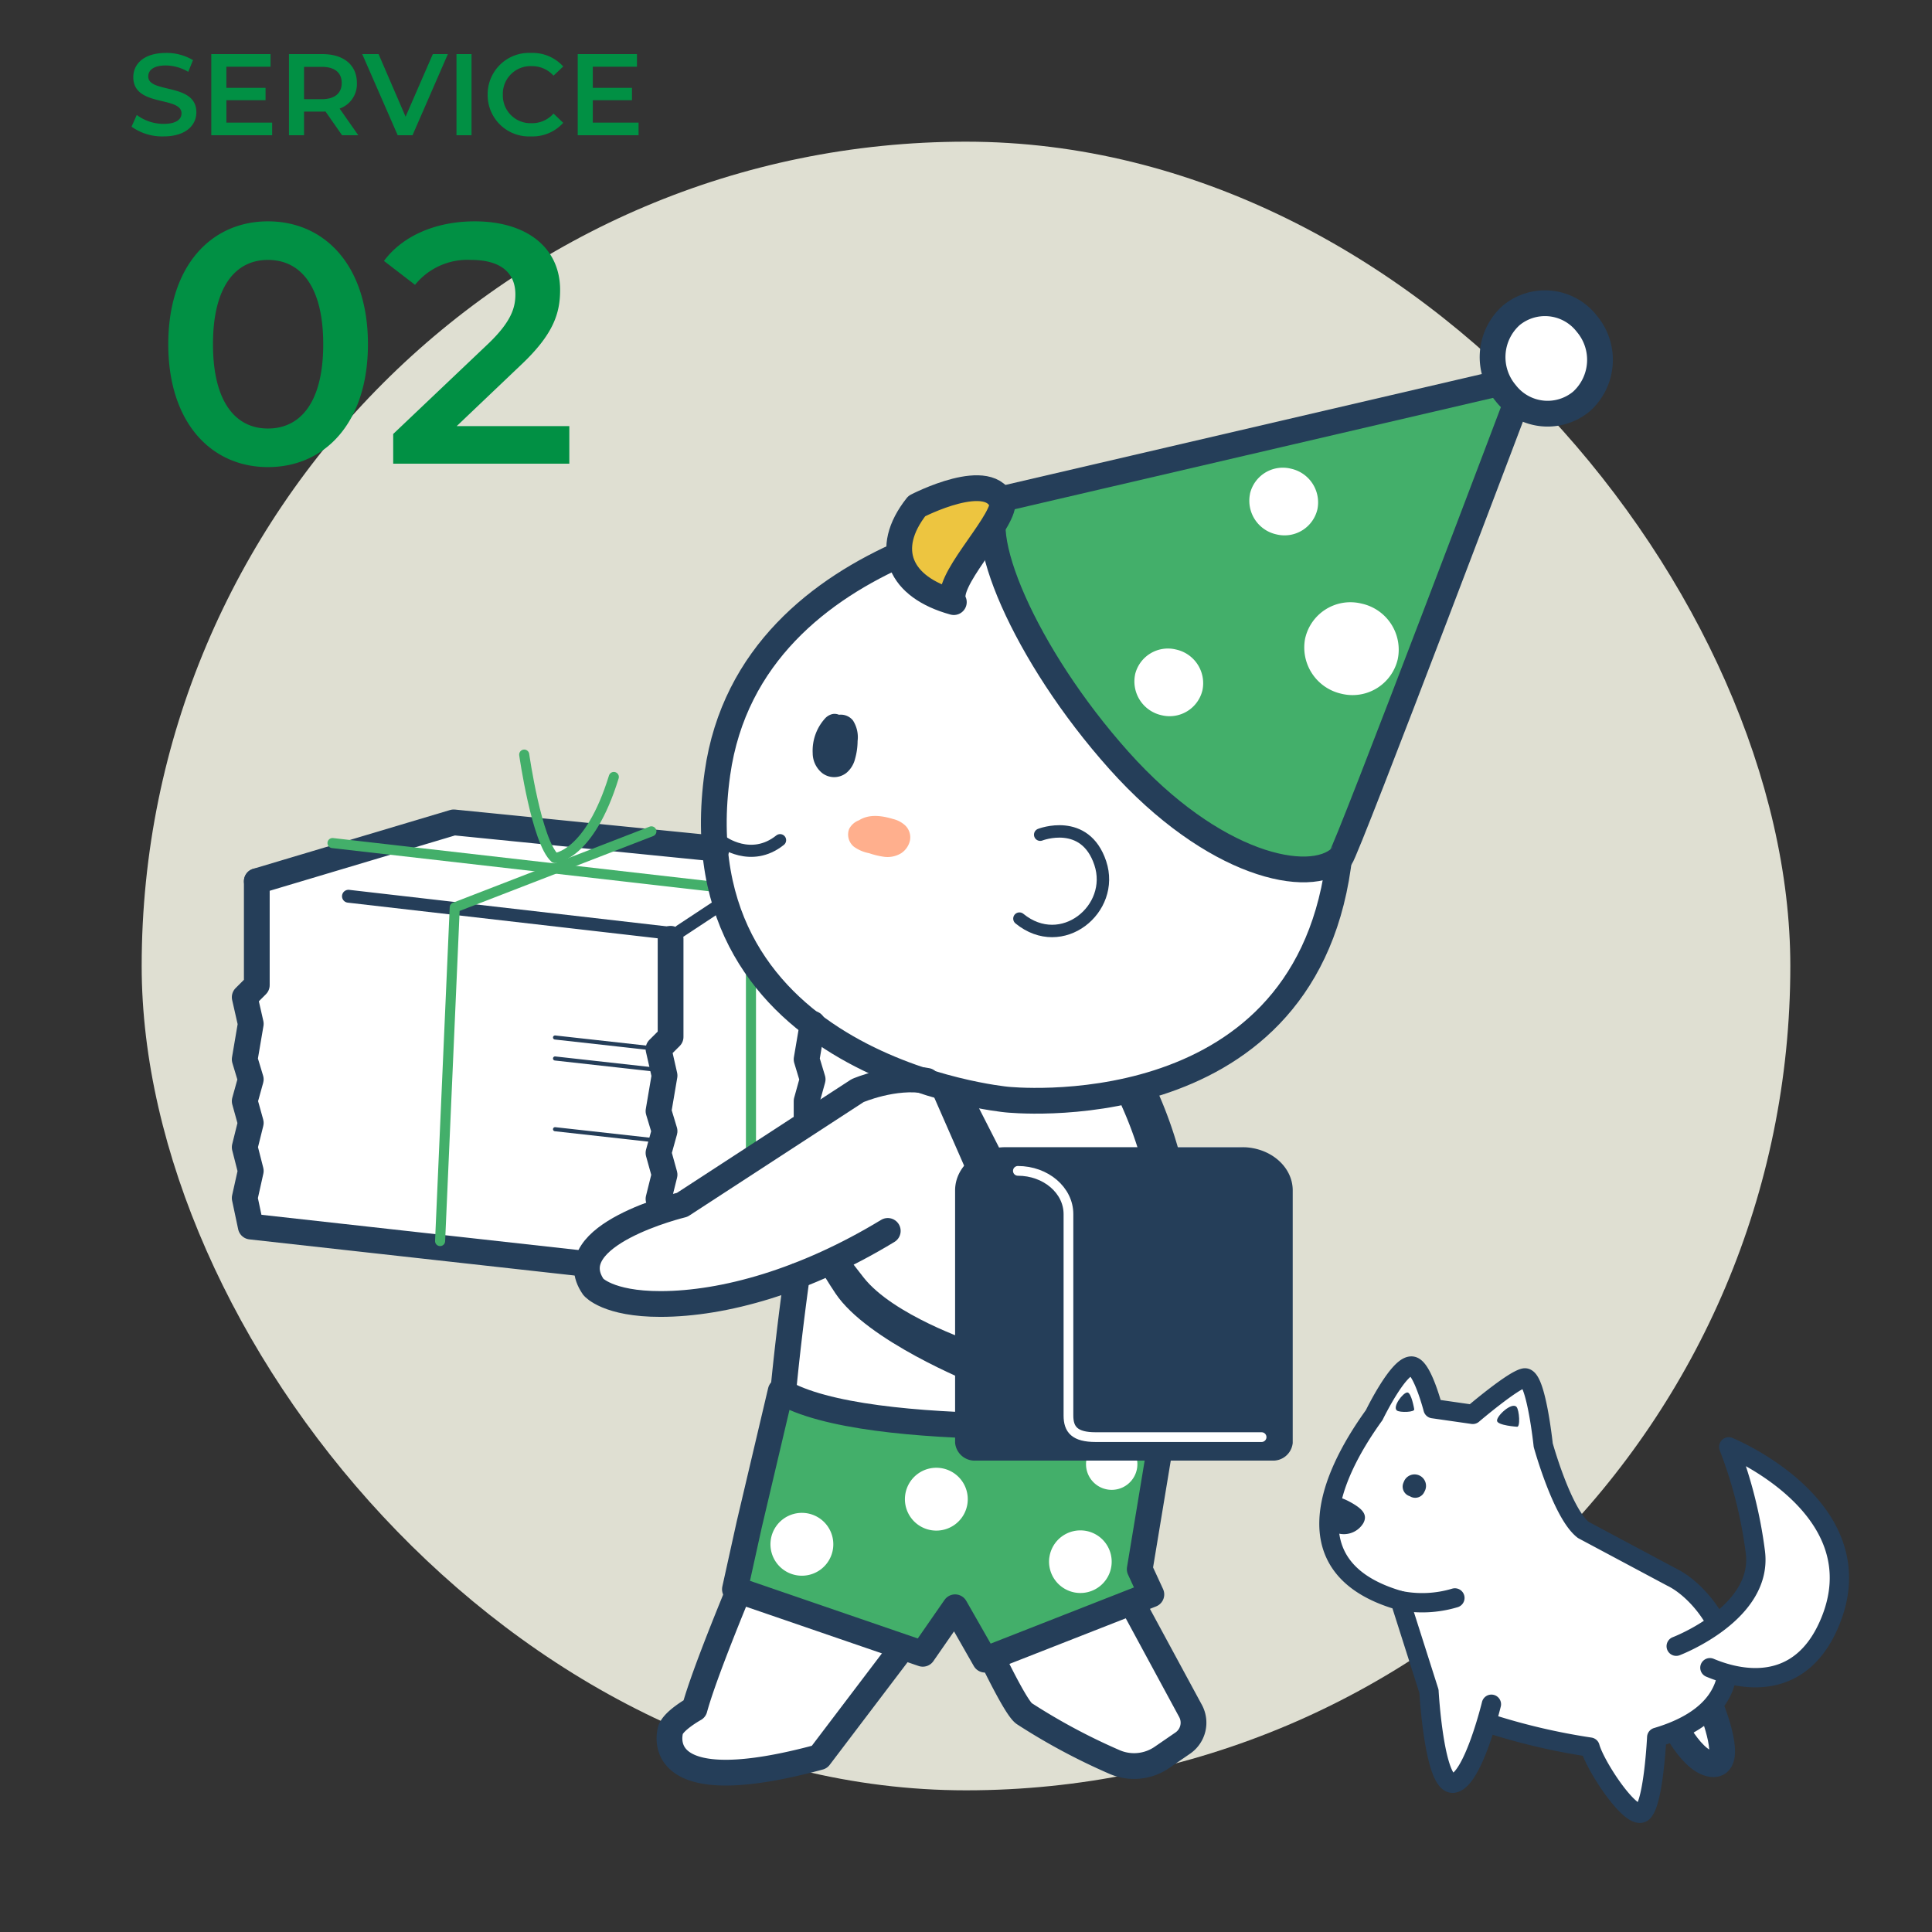 <svg xmlns="http://www.w3.org/2000/svg" xmlns:xlink="http://www.w3.org/1999/xlink" width="300" height="300" viewBox="0 0 300 300"><rect x="0" y="0" width="300" height="300" fill="#333333" stroke="none"/><defs><clipPath id="b"><rect width="300" height="300"/></clipPath></defs><g id="a" clip-path="url(#b)"><g transform="translate(-1067 -2827.306)"><rect width="256" height="256" rx="128" transform="translate(1089 2849.306)" fill="#dfdfd2"/><g transform="translate(1189.502 2822.164) rotate(9)"><line x1="26.735" y1="75.096" transform="translate(1.088 40.944)" fill="#43af6a"/></g></g><path d="M5.6.18c3.456,0,5.094-1.728,5.094-3.744,0-4.626-7.47-2.88-7.47-5.562,0-.954.792-1.71,2.736-1.71a7,7,0,0,1,3.474.99l.738-1.818A7.966,7.966,0,0,0,5.976-12.78C2.52-12.78.9-11.052.9-9.018c0,4.68,7.488,2.9,7.488,5.616,0,.936-.828,1.638-2.79,1.638A6.982,6.982,0,0,1,1.44-3.15L.63-1.332A8.119,8.119,0,0,0,5.6.18Zm9.756-2.142V-5.436h6.084V-7.362H15.354v-3.276h6.858V-12.6h-9.2V0h9.45V-1.962ZM35.838,0l-2.9-4.14a4.028,4.028,0,0,0,2.682-3.978c0-2.79-2.052-4.482-5.364-4.482H25.074V0h2.34V-3.672h2.844a4.386,4.386,0,0,0,.486-.018L33.318,0ZM33.264-8.118c0,1.584-1.062,2.52-3.114,2.52H27.414V-10.62H30.15C32.2-10.62,33.264-9.7,33.264-8.118ZM47.412-12.6l-4.23,9.72L38.988-12.6H36.45L41.958,0h2.3l5.49-12.6ZM51.084,0h2.34V-12.6h-2.34ZM62.658.18a6.4,6.4,0,0,0,5-2.106L66.15-3.366a4.381,4.381,0,0,1-3.366,1.494,4.3,4.3,0,0,1-4.5-4.428,4.3,4.3,0,0,1,4.5-4.428A4.425,4.425,0,0,1,66.15-9.252l1.512-1.422a6.383,6.383,0,0,0-4.986-2.106,6.421,6.421,0,0,0-6.75,6.48A6.416,6.416,0,0,0,62.658.18Zm9.594-2.142V-5.436h6.084V-7.362H72.252v-3.276H79.11V-12.6h-9.2V0h9.45V-1.962Z" transform="translate(19.797 21)" fill="#019044"/><path d="M17.808.53c8.851,0,15.529-6.89,15.529-19.08S26.659-37.63,17.808-37.63c-8.8,0-15.476,6.89-15.476,19.08S9.01.53,17.808.53Zm0-5.989c-5.035,0-8.533-4.134-8.533-13.091s3.5-13.091,8.533-13.091c5.088,0,8.586,4.134,8.586,13.091S22.9-5.459,17.808-5.459ZM47.117-5.83l9.911-9.434c5.141-4.823,6.148-8.109,6.148-11.713,0-6.572-5.194-10.653-13.25-10.653-6.1,0-11.236,2.279-14.1,6.148l4.823,3.71a10.471,10.471,0,0,1,8.692-3.869c4.558,0,6.89,1.961,6.89,5.353,0,2.067-.636,4.24-4.24,7.685L37.259-4.611V0H64.607V-5.83Z" transform="translate(23.797 72)" fill="#019044"/><path d="M210.641,5.119a8.22,8.22,0,0,0-11.533-1.46c-.073.057-.146.115-.217.174A8.613,8.613,0,0,0,197.04,14.36L120.185,32.313l-.622.04c-2.529-4.344-12.96,1.077-12.96,1.077-2.135,2.7-2.957,5.262-2.653,7.524-12.666,5.677-25.748,15.859-28.3,34a51.874,51.874,0,0,0-.39,11.654L55.13,84.593l-6.041-.605-14.4-1.44-21.01,6.276-9.56,2.859V107.82L2.243,109.7l.938,4.129-.938,5.52.938,3.112-.938,3.378.938,3.378-.938,3.774.938,3.677-.938,4.209.938,4.437,50.668,5.632,1.651-.1a4.639,4.639,0,0,0,.882,3.843s2.207,2.664,10.46,2.648a59.415,59.415,0,0,0,19.9-3.915l.983,1.477c-.409,3.031-1.221,9.315-1.877,16.165-.122-.071-.263-.135-.381-.206l-4.879,20.7-2.227,10.08.594.2c-2.807,6.818-5.783,14.393-6.861,18.351,0,0-3.378,1.876-3.753,3.378s-1.758,10.883,23.14,4.128l12.972-17.1,3.081,1.058,5.014-7.226,4.643,8.137,1.031-.4c2.093,4.281,4.17,8.182,5.056,8.78a96.461,96.461,0,0,0,13.953,7.487,7.642,7.642,0,0,0,7.44-.686l3.236-2.221a3.837,3.837,0,0,0,1.2-4.986l-9.148-16.9,3.062-1.2-1.806-3.915,2.795-16.865h16.57a3.05,3.05,0,0,0,3.247-2.738V139.7c0-3.706-3.515-6.712-7.855-6.712H144.035a72.476,72.476,0,0,0-2.815-7.475l2.532,7.475h-.643l-3.227-8.886c13.214-3.108,28.895-11.706,32.147-34.737.054-.387.09-.765.139-1.15.077-.064.173-.113.244-.18.765-.713,21.416-55.142,27.269-70.6a8.109,8.109,0,0,0,10.127-.246,8.692,8.692,0,0,0,.834-12.072" transform="translate(36 45.083)" fill="#fff"/><path d="M3.876,91.748l30.575-9.132L75.278,86.7" transform="translate(36 45.083)" fill="none" stroke="#253e59" stroke-linecap="round" stroke-linejoin="round" stroke-width="4"/><line x2="59.216" y2="6.779" transform="translate(51.633 130.911)" fill="none" stroke="#43af6a" stroke-linecap="round" stroke-width="1.565"/><path d="M87.747,153.056s-3.136,21.786-3.136,34.921c0,0-10.507,24.018-12.759,32.275,0,0-3.378,1.876-3.753,3.378s-1.758,10.88,23.14,4.127l21.068-27.772S120.956,219.6,123.037,221a96.161,96.161,0,0,0,13.953,7.487,7.642,7.642,0,0,0,7.44-.685l3.236-2.223a3.837,3.837,0,0,0,1.2-4.986l-13.591-25.113s4.879-2.392,7.506-13.768" transform="translate(36 45.083)" fill="none" stroke="#253e59" stroke-linecap="round" stroke-linejoin="round" stroke-width="4"/><path d="M85.224,170.92l-4.879,20.7L78.118,201.7l29.173,10.019,5.014-7.226,4.644,8.137L142.782,202.5l-1.806-3.915,3.776-22.8s-46.155,3.223-59.528-4.863" transform="translate(36 45.083)" fill="#43af6a"/><path d="M85.224,170.92l-4.879,20.7L78.118,201.7l29.173,10.019,5.014-7.226,4.644,8.137L142.782,202.5l-1.806-3.915,3.776-22.8S98.6,179.006,85.224,170.92Z" transform="translate(36 45.083)" fill="none" stroke="#253e59" stroke-linecap="round" stroke-linejoin="round" stroke-width="4"/><path d="M126.942,196.776a4.861,4.861,0,1,1,4.2,5.461h-.006a4.875,4.875,0,0,1-4.2-5.461" transform="translate(36 45.083)" fill="#fff"/><path d="M132.669,181.765a3.988,3.988,0,1,1,3.449,4.463,3.987,3.987,0,0,1-3.449-4.463h0" transform="translate(36 45.083)" fill="#fff"/><path d="M83.676,194.092a4.88,4.88,0,1,1,4.22,5.461,4.88,4.88,0,0,1-4.22-5.461" transform="translate(36 45.083)" fill="#fff"/><path d="M104.554,187.089a4.88,4.88,0,1,1,4.22,5.461,4.88,4.88,0,0,1-4.22-5.461v0" transform="translate(36 45.083)" fill="#fff"/><path d="M115.51,140.034l5.471-3.3L114.135,123.3l-6.844-2.014Z" transform="translate(36 45.083)" fill="#253e59"/><line x2="12.173" transform="translate(152.95 188.34)" fill="none" stroke="#fff" stroke-width="1.511"/><path d="M140.977,125.576a63.286,63.286,0,0,1,3.776,11.152" transform="translate(36 45.083)" fill="none" stroke="#253e59" stroke-linecap="round" stroke-linejoin="round" stroke-width="6"/><line y1="4" x2="6.061" transform="translate(105.65 140.563)" fill="none" stroke="#253e59" stroke-linecap="round" stroke-linejoin="round" stroke-width="2"/><line y2="31.298" transform="translate(116.609 148.835)" fill="none" stroke="#43af6a" stroke-linecap="round" stroke-linejoin="round" stroke-width="1.565"/><path d="M45.4,72.093s1.92,13.526,4.762,16.063c0,0,5.351-.279,9.15-12.59" transform="translate(36 45.083)" fill="none" stroke="#43af6a" stroke-linecap="round" stroke-linejoin="round" stroke-width="1.566"/><path d="M129.557,34.09S80.609,38.041,75.4,75.026c-6.438,45.791,44.879,50.626,44.879,50.626s45.673,5.017,51.5-36.221C176.046,59.249,160.216,37.263,129.557,34.09Z" transform="translate(36 45.083)" fill="none" stroke="#253e59" stroke-linecap="round" stroke-linejoin="round" stroke-width="4"/><path d="M95.363,74.979a3.061,3.061,0,0,1-3.669,0,4,4,0,0,1-1.5-3.117,7.471,7.471,0,0,1,1.86-5.32,2.272,2.272,0,0,1,1.187-.742,1.71,1.71,0,0,1,1.035.106,2.418,2.418,0,0,1,2.166.877,4.811,4.811,0,0,1,.725,3.2,10.347,10.347,0,0,1-.4,2.793,4.1,4.1,0,0,1-1.395,2.2" transform="translate(36 45.083)" fill="#253e59"/><path d="M104.542,83.076a4.214,4.214,0,0,0-1.862-.984c-1.7-.507-3.656-.814-5.257.173-.01.006-.015.015-.025.02a2.8,2.8,0,0,0-1.544,1.353,2.441,2.441,0,0,0,.714,2.736A5.853,5.853,0,0,0,98.952,87.4a12.5,12.5,0,0,0,2.343.562,4.085,4.085,0,0,0,2.617-.544,3.2,3.2,0,0,0,1.375-1.934,2.568,2.568,0,0,0-.742-2.408" transform="translate(36 45.083)" fill="#ffaf8d"/><path d="M200.971,13.45,119.946,32.38l-1.422.09C113.785,36.9,123.117,56.623,137.749,73s29.678,19.552,34.423,15.1c.892-.828,28.8-74.649,28.8-74.649" transform="translate(36 45.083)" fill="#43af6a"/><path d="M200.971,13.45,119.457,32.425c-4.739,4.43,3.656,24.2,18.288,40.571s29.678,19.552,34.423,15.1C173.061,87.271,200.971,13.45,200.971,13.45Z" transform="translate(36 45.083)" fill="none" stroke="#253e59" stroke-linecap="round" stroke-linejoin="round" stroke-width="4"/><path d="M198.649,3.9a8.221,8.221,0,0,1,11.576,1.069c.059.071.117.144.174.217a8.7,8.7,0,0,1-.835,12.073,8.229,8.229,0,0,1-11.588-1.084c-.057-.068-.112-.136-.166-.206A8.7,8.7,0,0,1,198.649,3.9" transform="translate(36 45.083)" fill="#fff"/><path d="M198.649,3.9a8.221,8.221,0,0,1,11.576,1.069c.059.071.117.144.174.217a8.7,8.7,0,0,1-.835,12.073,8.229,8.229,0,0,1-11.588-1.084c-.057-.068-.112-.136-.166-.206A8.7,8.7,0,0,1,198.649,3.9Z" transform="translate(36 45.083)" fill="none" stroke="#253e59" stroke-linecap="round" stroke-linejoin="round" stroke-width="4"/><path d="M76.086,85.562s4.531,3.425,9.045-.185" transform="translate(36 45.083)" fill="none" stroke="#253e59" stroke-linecap="round" stroke-linejoin="round" stroke-width="1.88"/><path d="M158.1,31.57a5.234,5.234,0,0,1,6.3-3.89l.07.017a5.356,5.356,0,0,1,4.094,6.313,5.242,5.242,0,0,1-6.3,3.9l-.066-.016a5.348,5.348,0,0,1-4.09-6.325" transform="translate(36 45.083)" fill="#fff"/><path d="M140.254,59.649a5.242,5.242,0,0,1,6.313-3.886l.064.016a5.35,5.35,0,0,1,4.086,6.31,5.242,5.242,0,0,1-6.3,3.9l-.063-.015a5.368,5.368,0,0,1-4.094-6.327" transform="translate(36 45.083)" fill="#fff"/><path d="M166.685,53.961a7.2,7.2,0,0,1,8.674-5.333l.078.019a7.318,7.318,0,0,1,5.6,8.649,7.208,7.208,0,0,1-8.669,5.363l-.079-.019a7.357,7.357,0,0,1-5.609-8.68" transform="translate(36 45.083)" fill="#fff"/><path d="M125.521,84.527s6.954-2.719,9.33,4.412-5.984,13.988-12.556,8.62" transform="translate(36 45.083)" fill="none" stroke="#253e59" stroke-linecap="round" stroke-linejoin="round" stroke-width="1.929"/><path d="M114.953,169.671s-16.3-6.516-21.225-13.92c-4.754-7.145-1.722-4.5-1.722-4.5l3.613-1.735s-2.106-2.04,2.5,3.794,16.834,9.937,16.834,9.937Z" transform="translate(36 45.083)" fill="#253e59"/><path d="M101.853,146.053C88.981,153.87,76.422,157.383,66.6,157.4c-8.254.015-10.461-2.648-10.461-2.648C50.559,146.673,69.933,142,69.933,142l27.236-17.733s5.7-2.47,10.765-1.517" transform="translate(36 45.083)" fill="none" stroke="#253e59" stroke-linecap="round" stroke-linejoin="round" stroke-width="4"/><path d="M156.884,133.052H120.158c-4.339,0-7.851,3.006-7.851,6.712v39.168a3.043,3.043,0,0,0,3.255,2.782h45.926a3.048,3.048,0,0,0,3.245-2.736V139.764c0-3.706-3.515-6.712-7.855-6.712" transform="translate(36 45.083)" fill="#253e59"/><path d="M122.054,136.729c4.339,0,7.855,3.009,7.855,6.715v31.281c0,2.177.98,3.347,4.222,3.347H159.9" transform="translate(36 45.083)" fill="none" stroke="#fff" stroke-linecap="round" stroke-linejoin="round" stroke-width="1.511"/><path d="M3.876,91.749v16.138L2,109.763l.938,4.128L2,119.412l.938,3.11L2,125.9l.938,3.378L2,133.055l.938,3.677L2,140.943l.938,4.435,50.668,5.632" transform="translate(36 45.083)" fill="none" stroke="#253e59" stroke-linecap="round" stroke-linejoin="round" stroke-width="4"/><path d="M68.128,100.689v15.24L66.252,117.8l.938,4.128-.938,5.521.938,3.11-.938,3.378.938,3.378-.938,3.774" transform="translate(36 45.083)" fill="none" stroke="#253e59" stroke-linecap="round" stroke-linejoin="round" stroke-width="4"/><path d="M90.186,113.887l-.938,5.521.938,3.11-.938,3.378v3.194" transform="translate(36 45.083)" fill="none" stroke="#253e59" stroke-linecap="round" stroke-linejoin="round" stroke-width="4"/><line x2="16.067" y2="1.786" transform="translate(86.185 161.102)" fill="none" stroke="#253e59" stroke-linecap="round" stroke-linejoin="round" stroke-width="0.634"/><line x2="50.568" y2="5.817" transform="translate(54.108 139.168)" fill="none" stroke="#253e59" stroke-linecap="round" stroke-linejoin="round" stroke-width="2"/><line x2="16.067" y2="1.786" transform="translate(86.185 164.359)" fill="none" stroke="#253e59" stroke-linecap="round" stroke-linejoin="round" stroke-width="0.634"/><line x2="16.067" y2="1.786" transform="translate(86.185 175.343)" fill="none" stroke="#253e59" stroke-linecap="round" stroke-linejoin="round" stroke-width="0.634"/><path d="M32.338,147.627l2.275-51.806,30.534-11.81" transform="translate(36 45.083)" fill="none" stroke="#43af6a" stroke-linecap="round" stroke-linejoin="round" stroke-width="1.565"/><path d="M119.128,33.5c1.926,2.367-8.621,11.857-7.016,14.918-8.392-2.3-11.046-8.231-5.752-14.918,0,0,11.635-6.057,13.32-.281Z" transform="translate(36 45.083)" fill="#edc540"/><path d="M119.68,33.215c-.374,3.537-9.173,12.139-7.568,15.2-8.392-2.3-11.046-8.231-5.752-14.918,0,0,11.635-6.057,13.32-.281Z" transform="translate(36 45.083)" fill="none" stroke="#253e59" stroke-linecap="round" stroke-linejoin="round" stroke-width="4"/><path d="M229.84,220.414s3.568,8.919-.037,8.434-6.957-8.276-6.957-8.276,1.07-7.924,7-.158" transform="translate(36 45.083)" fill="#fff"/><path d="M229.84,220.414s3.568,8.919-.037,8.434-6.957-8.276-6.957-8.276S223.915,212.648,229.84,220.414Z" transform="translate(36 45.083)" fill="none" stroke="#253e59" stroke-linecap="round" stroke-linejoin="round" stroke-width="4"/><path d="M195.584,222.654A99.158,99.158,0,0,0,210.9,226.21c.823,3.017,6.584,11.715,8.231,10.069s2.125-11.592,2.125-11.592c18.793-5.555,9.415-21.457,2.277-24.9l-13.683-7.306c-3.292-2.561-6.22-13.169-6.22-13.169s-1.138-10.766-2.925-10.427-8.018,5.655-8.018,5.655l-6.166-.886s-1.615-6.246-3.192-6.6c-2.033-.455-5.945,7.6-5.945,7.6-7.456,10.325-12.607,24.053,4.024,28.8l4.482,14.087s.823,14.812,3.84,14.262,5.853-12.251,5.853-12.251" transform="translate(36 45.083)" fill="#fff"/><path d="M195.584,222.654A99.158,99.158,0,0,0,210.9,226.21c.823,3.017,6.584,11.715,8.231,10.069s2.125-11.592,2.125-11.592c18.793-5.555,9.415-21.457,2.277-24.9l-13.683-7.306c-3.292-2.561-6.22-13.169-6.22-13.169s-1.138-10.766-2.925-10.427-8.018,5.655-8.018,5.655l-6.166-.886s-1.615-6.246-3.192-6.6c-2.033-.455-5.945,7.6-5.945,7.6-7.456,10.325-12.607,24.053,4.024,28.8l4.482,14.087s.823,14.812,3.84,14.262,5.853-12.251,5.853-12.251" transform="translate(36 45.083)" fill="none" stroke="#253e59" stroke-linecap="round" stroke-linejoin="round" stroke-width="3"/><path d="M185.183,186.55a1.556,1.556,0,0,1-2.044.817,1.631,1.631,0,0,1-.226-.12,1.555,1.555,0,0,1-1.044-1.935,1.581,1.581,0,0,1,.094-.239,1.781,1.781,0,1,1,3.22,1.477" transform="translate(36 45.083)" fill="#253e59"/><path d="M224.282,210.54s13.642-5.168,12.271-14.769a69.72,69.72,0,0,0-4.115-16.186s23.55,9.6,15.509,27.712c-4.391,9.888-12.894,8.913-18.434,6.582Z" transform="translate(36 45.083)" fill="#fff"/><path d="M224.282,210.54s13.642-5.168,12.271-14.769a69.72,69.72,0,0,0-4.115-16.186s23.55,9.6,15.509,27.712c-4.391,9.888-12.894,8.913-18.434,6.582" transform="translate(36 45.083)" fill="none" stroke="#253e59" stroke-linecap="round" stroke-linejoin="round" stroke-width="3"/><path d="M175.667,191.48a3.527,3.527,0,0,1-4.575,1.286c-1.66-.949-2.448-3.529-1.436-4.714s2.565-.72,4.226.227,2.556,1.854,1.788,3.2" transform="translate(36 45.083)" fill="#253e59"/><path d="M181.408,203.453a17.644,17.644,0,0,0,8.506-.41" transform="translate(36 45.083)" fill="none" stroke="#253e59" stroke-linecap="round" stroke-linejoin="round" stroke-width="3"/><path d="M199.524,176.459s-2.985-.2-3.066-.915c-.084-.771,2.28-2.94,3.016-2.177.447.465.645,3.292.049,3.091" transform="translate(36 45.083)" fill="#253e59"/><path d="M183.594,173.714s-.43-2.566-1.06-2.575c-.677,0-2.352,2.231-1.626,2.8.439.35,2.9.281,2.681-.224" transform="translate(36 45.083)" fill="#253e59"/></g></svg>